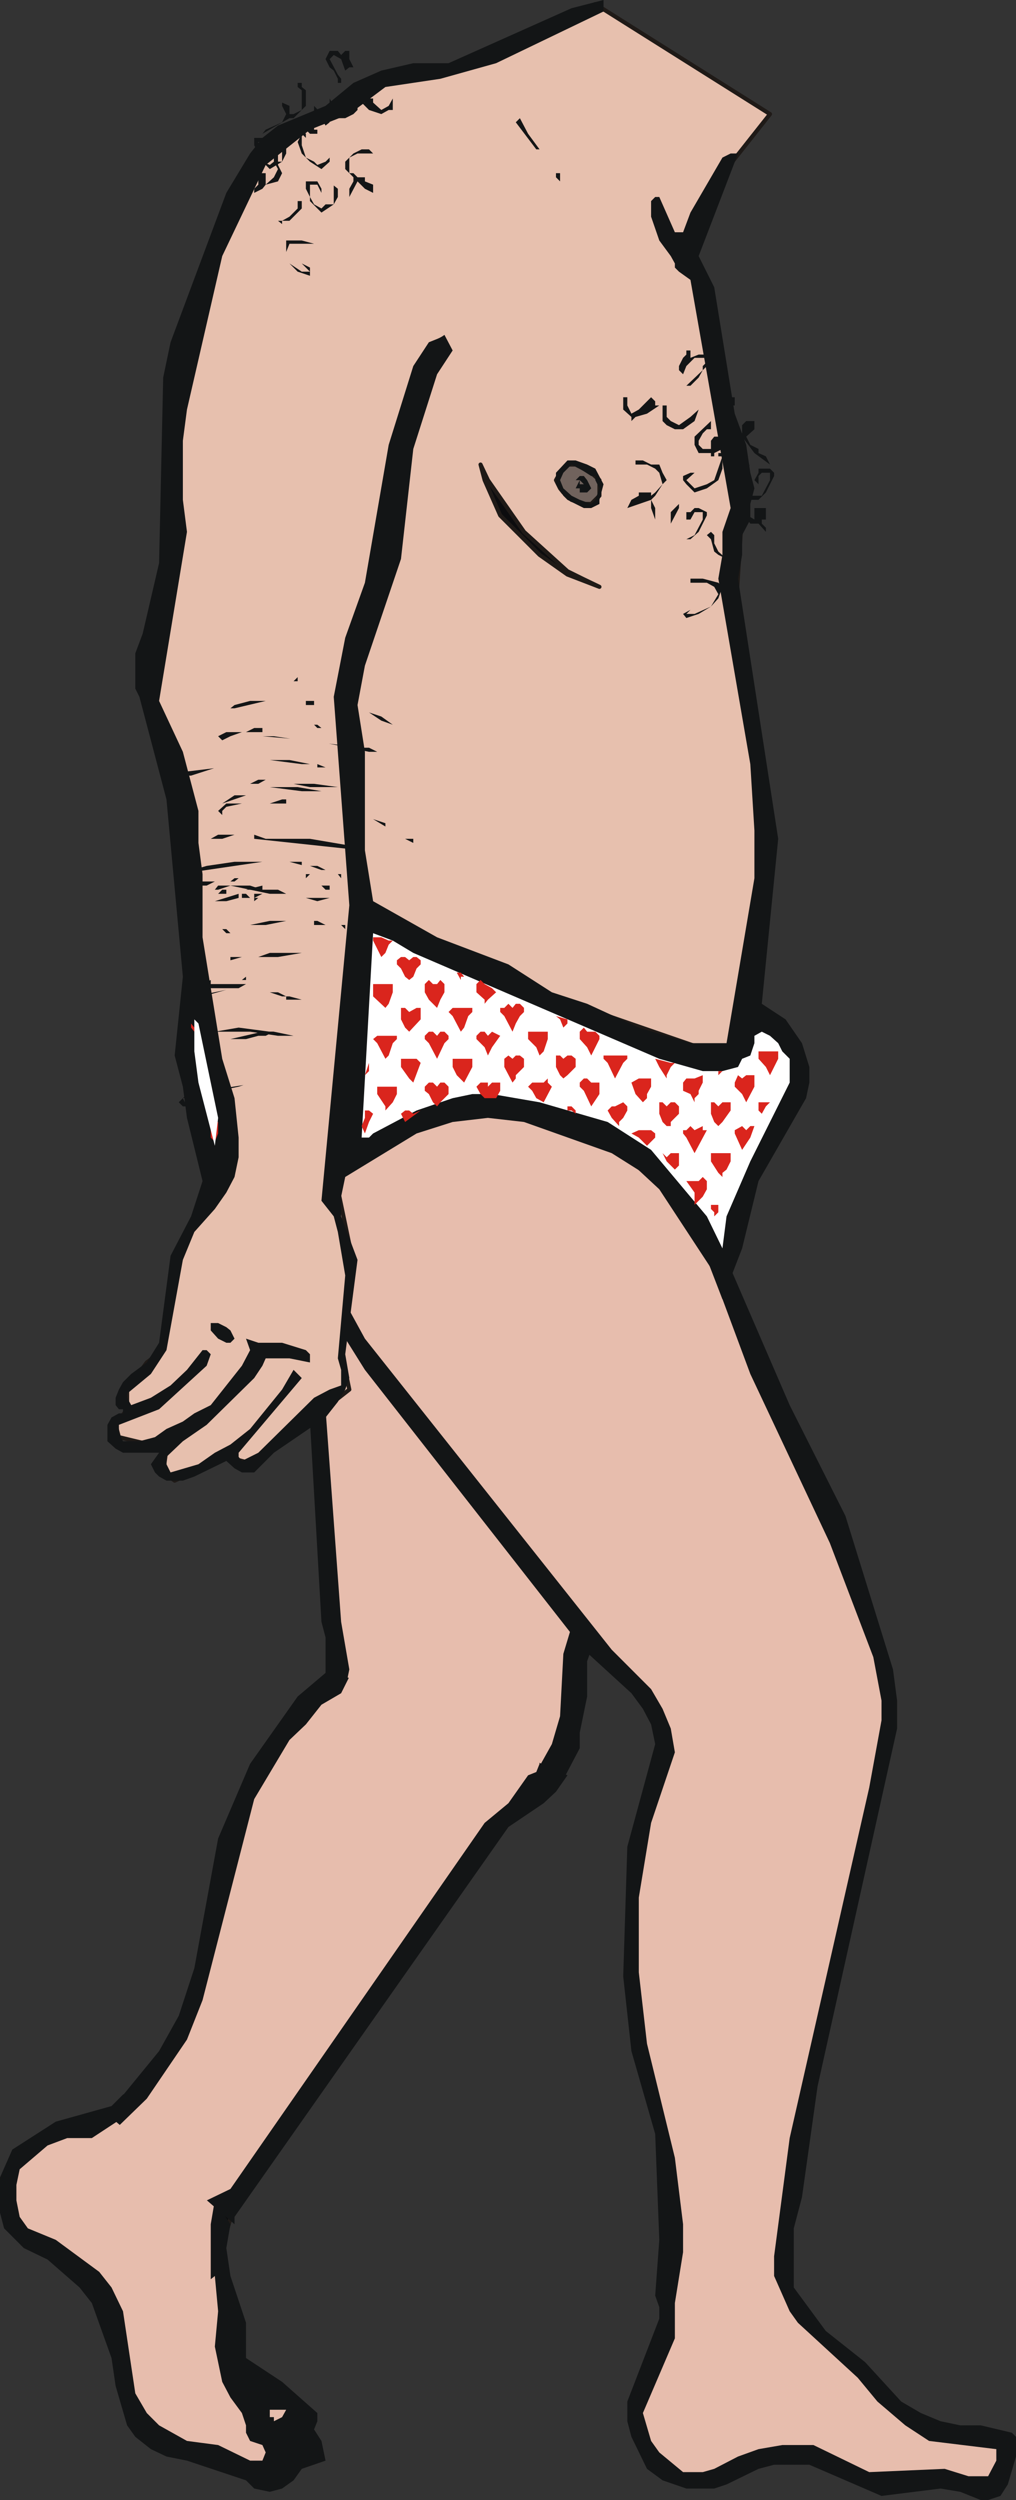 <?xml version="1.0" encoding="UTF-8" standalone="no"?>
<svg xmlns:xlink="http://www.w3.org/1999/xlink" height="152.3px" width="61.95px" xmlns="http://www.w3.org/2000/svg">
  <rect width="100%" height="100%" fill="#333333" stroke="none"/>
  <g transform="matrix(1.0, 0.0, 0.0, 1.0, 30.95, 76.2)">
    <path d="M-19.1 51.15 L-18.35 51.65 -17.85 52.35 -17.15 53.05 -16.9 54.05 -16.65 55.95 -16.65 58.1 -17.15 59.8 -17.65 60.25 -18.35 60.75 -19.8 60.75 -21.75 60.25 -22.7 59.8 -24.15 58.35 -24.4 57.65 -24.9 56.65 -24.9 54.5 -24.65 53.55 -23.7 51.85 -22.95 51.15 -22.45 50.9 -21.75 50.65 -20.8 50.65 -19.1 51.15" fill="#0c0c0e" fill-rule="evenodd" stroke="none"/>
    <path d="M-19.1 51.15 L-18.35 51.65 -17.85 52.35 -17.15 53.05 -16.9 54.05 -16.65 55.95 -16.65 58.1 -17.15 59.8 -17.65 60.25 -18.35 60.75 -19.8 60.75 -21.75 60.25 -22.7 59.8 -24.15 58.35 -24.4 57.65 -24.9 56.65 -24.9 54.5 -24.65 53.55 -23.7 51.85 -22.95 51.15 -22.45 50.9 -21.75 50.65 -20.8 50.65 -19.1 51.15 Z" fill="none" stroke="#1f1a17" stroke-linecap="round" stroke-linejoin="round" stroke-width="0.25"/>
    <path d="M-23.45 51.4 L-22.45 50.9 -16.9 59.3 -17.15 60.75 -16.9 62.45 -15.95 65.3 -15.95 67.45 -13.75 68.9 -11.6 70.8 -11.6 71.3 -11.8 71.8 -11.35 72.5 -11.1 73.7 -12.55 74.2 -13.05 74.9 -13.75 75.4 -14.5 75.6 -15.45 75.4 -15.95 74.9 -19.55 73.7 -20.8 73.45 -21.75 73.0 -22.7 72.25 -23.2 71.55 -23.9 69.15 -24.15 67.45 -25.35 64.1 -26.1 63.15 -28.05 61.45 -29.5 60.75 -30.7 59.55 -30.95 58.6 -30.95 56.45 -30.2 54.75 -27.55 53.05 -24.15 52.1 -23.45 51.4" fill="#131516" fill-rule="evenodd" stroke="none"/>
    <path d="M-18.6 53.05 L-18.1 53.8 -17.65 54.75 -17.65 56.65 -18.1 59.3 -18.1 62.65 -17.85 62.45 -17.65 64.6 -17.85 66.75 -17.4 68.9 -16.9 69.85 -16.2 70.8 -15.95 71.55 -15.95 72.0 -15.7 72.5 -14.95 72.75 -14.75 73.2 -14.95 73.7 -15.7 73.7 -17.65 72.75 -19.55 72.5 -21.25 71.55 -22.0 70.8 -22.7 69.6 -23.45 64.6 -24.15 63.15 -24.9 62.2 -27.55 60.25 -29.25 59.55 -29.75 58.85 -29.95 57.85 -29.95 56.9 -29.75 55.95 -28.05 54.5 -26.85 54.05 -25.35 54.05 -22.0 51.85 -20.55 52.1 -18.6 53.05" fill="#e7bdad" fill-rule="evenodd" stroke="none"/>
    <path d="M-14.5 70.6 L-13.5 70.6 -13.75 71.05 -14.25 71.3 -14.25 71.05 -14.5 71.05 -14.5 70.6" fill="#e7bdad" fill-rule="evenodd" stroke="none"/>
    <path d="M-2.85 -8.55 L-0.95 -8.8 1.0 -8.8 4.85 -8.35 8.25 -6.9 9.45 -5.95 10.45 -4.75 11.15 -3.55 11.65 -1.85 9.95 7.75 5.1 23.55 5.1 24.3 4.85 25.0 4.85 27.15 4.4 29.35 4.4 30.3 3.4 32.2 1.95 33.65 0.05 34.6 -2.15 35.1 -5.55 34.6 -7.25 33.65 -8.45 32.7 -9.65 31.25 -10.35 29.8 -10.85 28.15 -11.1 26.45 -11.1 23.55 -11.35 22.6 -12.3 6.05 -11.8 -0.65 -11.1 -3.55 -9.4 -5.95 -7.95 -6.9 -6.5 -7.6 -2.85 -8.55" fill="#131516" fill-rule="evenodd" stroke="none"/>
    <path d="M-3.35 -7.15 L0.05 -7.6 1.75 -7.6 5.1 -6.9 8.0 -5.7 9.45 -4.75 10.45 -3.75 10.2 -0.4 8.75 6.8 3.4 24.55 3.2 28.35 2.7 30.05 1.75 31.75 1.25 32.2 0.5 32.7 -0.45 33.15 -1.2 33.4 -4.1 33.4 -5.75 32.7 -6.5 32.2 -7.45 31.75 -8.2 31.0 -9.65 27.9 -9.9 26.7 -9.65 25.5 -10.15 22.6 -11.1 9.65 -10.35 -1.6 -10.15 -2.8 -8.7 -4.75 -6.25 -6.15 -3.35 -7.15" fill="#e7bdad" fill-rule="evenodd" stroke="none"/>
    <path d="M0.05 35.1 L-16.65 58.85 -16.65 59.3 -24.4 52.6 -21.25 48.75 -20.05 46.6 -19.1 43.7 -17.65 35.8 -15.7 31.25 -12.8 27.15 -10.85 25.5 3.65 31.95 2.95 32.95 2.2 33.65 0.05 35.1" fill="#131516" fill-rule="evenodd" stroke="none"/>
    <path d="M0.05 33.65 L-1.4 34.85 -16.9 57.15 -18.35 57.85 -19.3 57.85 -20.3 57.65 -21.0 57.15 -21.75 56.45 -22.45 55.95 -23.45 54.25 -23.7 53.3 -22.0 51.65 -19.55 48.05 -18.6 45.65 -15.45 33.4 -13.3 29.8 -12.3 28.85 -11.35 27.65 -10.15 26.95 -9.65 25.95 -7.45 25.25 -5.55 25.0 -3.85 25.25 -2.15 25.75 -0.7 26.45 0.5 27.65 1.5 29.35 1.95 31.25 1.75 31.75 1.25 31.95 0.05 33.65" fill="#e7bdad" fill-rule="evenodd" stroke="none"/>
    <path d="M12.4 66.25 L12.4 65.8 12.85 65.55 13.6 65.55 13.85 66.0 15.05 67.2 15.75 67.7 15.75 67.95 15.5 68.4 15.3 68.4 15.05 68.65 13.6 67.95 12.6 66.75 12.4 66.25" fill="#131516" fill-rule="evenodd" stroke="none"/>
    <path d="M-3.6 -13.35 L1.0 -11.7 5.35 -8.8 9.45 -4.95 12.85 -0.65 17.2 9.4 20.6 16.15 23.5 25.5 23.75 27.4 23.75 29.1 18.9 50.9 17.95 57.65 17.45 59.55 17.45 63.15 19.4 65.8 21.8 67.7 24.0 70.1 25.2 70.8 26.4 71.3 27.6 71.55 28.85 71.55 30.75 72.0 31.0 72.25 31.0 73.45 30.5 75.15 30.05 75.85 29.3 76.1 28.85 76.1 27.6 75.6 26.4 75.4 22.8 75.85 18.4 73.95 16.25 73.95 15.3 74.2 13.35 75.15 12.6 75.4 10.9 75.4 9.45 74.9 8.5 74.2 7.55 72.25 7.3 71.3 7.3 70.1 9.25 65.05 9.25 64.35 9.0 63.65 9.25 60.25 9.0 53.8 7.55 48.75 7.05 44.2 7.3 36.3 9.0 30.05 8.75 28.85 8.25 27.9 7.55 26.95 4.65 24.3 -8.7 7.25 -13.05 0.3 -14.75 -3.75 -15.2 -5.45 -15.2 -7.15 -14.95 -8.35 -14.25 -9.55 -12.8 -11.45 -11.8 -11.9 -11.1 -12.65 -10.15 -13.1 -8.2 -13.6 -3.6 -13.35" fill="#131516" fill-rule="evenodd" stroke="none"/>
    <path d="M-3.35 -11.7 L-1.2 -11.2 1.0 -10.25 5.1 -7.6 9.25 -3.75 12.4 1.05 14.8 7.5 19.65 17.8 22.3 24.75 22.8 27.4 22.8 28.6 22.05 32.7 17.2 54.05 16.25 61.25 16.25 62.45 17.2 64.6 17.7 65.3 21.35 68.65 22.55 70.1 24.25 71.55 25.7 72.5 29.8 73.0 29.8 73.7 29.3 74.65 28.1 74.65 26.65 74.2 22.05 74.4 18.65 72.75 16.75 72.75 15.3 73.0 14.05 73.45 12.6 74.2 11.9 74.4 10.7 74.4 9.25 73.2 8.75 72.5 8.25 70.8 10.2 66.25 10.2 64.1 10.7 61.0 10.7 59.3 10.2 55.25 8.5 48.3 8.0 43.95 8.0 39.4 8.75 34.85 10.2 30.55 9.95 29.1 9.45 27.9 8.75 26.7 6.35 24.3 -8.7 5.35 -11.6 0.05 -12.05 -2.1 -12.3 -4.95 -11.6 -8.1 -11.1 -9.05 -10.6 -9.75 -10.15 -10.25 -8.7 -11.2 -7.25 -11.9 -3.35 -11.7" fill="#e7bdad" fill-rule="evenodd" stroke="none"/>
    <path d="M16.0 -69.25 L13.35 -65.9 10.45 -60.85 12.4 -58.7 13.1 -51.5 14.3 -45.0 13.85 -38.05 15.05 -32.05 15.75 -22.95 14.55 -13.1 13.1 -11.9 0.5 -16.25 -8.9 -21.05 -9.4 -10.5 -10.35 -3.75 -9.4 0.8 -10.15 6.05 -9.65 8.45 -15.45 13.0 -17.15 12.55 -20.3 14.0 -21.0 13.5 -20.8 12.05 -23.7 11.35 -23.9 10.6 -23.2 9.65 -23.2 8.45 -22.0 6.8 -21.0 6.05 -20.05 -0.15 -17.4 -4.95 -16.9 -8.1 -19.3 -19.6 -20.05 -28.0 -21.75 -34.0 -21.5 -36.65 -20.3 -42.85 -20.55 -52.2 -17.15 -62.55 -14.25 -68.05 -9.65 -70.2 -7.25 -71.65 -3.85 -71.9 -0.2 -73.1 5.35 -75.95 16.0 -69.25" fill="#e7c0ae" fill-rule="evenodd" stroke="none"/>
    <path d="M16.0 -69.25 L5.35 -75.95 -0.2 -73.1 -3.85 -71.9 -7.25 -71.65 -9.65 -70.2 -14.25 -68.05 -17.15 -62.55 -20.55 -52.2 -20.3 -42.85 -21.5 -36.65 -21.75 -34.0 -20.05 -28.0 -19.3 -19.6 -16.9 -8.1 -17.4 -4.95 -20.05 -0.15 -21.0 6.05 -22.0 6.8 -23.2 8.45 -23.2 9.65 -23.9 10.6 -23.7 11.35 -20.8 12.05 -21.0 13.5 -20.3 14.0 -17.15 12.55 -15.45 13.0 -9.65 8.45 -10.15 6.05 -9.4 0.8 -10.35 -3.75 -9.4 -10.5 -8.9 -21.05 0.5 -16.25 13.1 -11.9 14.55 -13.1 15.75 -22.95 15.05 -32.05 13.85 -38.05 14.3 -45.0 13.1 -51.5 12.4 -58.7 10.45 -60.85 13.35 -65.9 16.0 -69.25 Z" fill="none" stroke="#1f1a17" stroke-linecap="round" stroke-linejoin="round" stroke-width="0.25"/>
    <path d="M14.05 -66.85 L11.65 -60.6 12.6 -58.7 13.85 -51.0 14.55 -49.1 14.8 -47.4 15.05 -46.45 14.8 -45.5 14.8 -44.55 14.3 -43.6 14.3 -42.4 14.05 -40.95 16.5 -25.1 15.5 -15.05 16.95 -14.1 17.95 -12.65 18.4 -11.2 18.4 -10.25 18.2 -9.3 15.3 -4.25 14.3 -0.15 13.1 2.95 11.15 -2.1 9.45 -4.0 6.35 -5.95 1.0 -7.85 -1.2 -8.1 -3.35 -7.85 -5.55 -7.15 -9.9 -4.5 -10.15 -3.3 -10.15 -2.1 -9.15 0.55 -9.9 6.3 -9.65 7.75 -9.9 8.45 -10.35 9.2 -11.1 10.15 -14.25 12.3 -15.45 13.5 -16.2 13.5 -16.65 13.25 -17.15 12.8 -19.1 13.75 -19.8 14.0 -20.8 14.0 -21.25 13.75 -21.5 13.5 -21.75 13.0 -21.25 12.3 -23.45 12.3 -23.9 12.05 -24.4 11.6 -24.4 10.6 -24.15 10.15 -23.7 9.9 -23.45 9.9 -23.45 9.65 -23.7 9.65 -23.9 9.4 -23.9 8.95 -23.7 8.45 -23.45 8.0 -22.95 7.5 -22.0 6.8 -21.25 5.6 -20.55 0.3 -19.3 -2.1 -18.6 -4.25 -19.55 -8.1 -19.8 -10.0 -20.3 -11.9 -19.8 -16.7 -20.8 -27.5 -22.45 -33.75 -22.7 -34.25 -22.7 -36.4 -22.25 -37.6 -21.25 -41.9 -21.0 -53.2 -20.55 -55.35 -17.15 -64.45 -15.7 -66.85 -14.95 -67.8 -14.0 -68.55 -11.1 -69.75 -9.4 -71.15 -7.7 -71.9 -5.75 -72.35 -3.6 -72.35 3.9 -75.7 5.85 -76.2 5.85 -75.5 -0.7 -72.35 -4.1 -71.4 -7.45 -70.9 -9.65 -69.25 -12.05 -68.3 -14.75 -66.15 -17.4 -60.6 -19.55 -51.25 -19.8 -49.35 -19.8 -45.75 -19.55 -43.8 -21.25 -33.5 -19.8 -30.4 -18.85 -26.8 -18.85 -24.85 -18.6 -22.95 -18.6 -19.1 -17.4 -11.7 -16.65 -9.3 -16.4 -6.9 -16.4 -5.7 -16.65 -4.5 -17.15 -3.55 -17.85 -2.55 -19.1 -1.15 -19.8 0.55 -20.8 6.05 -21.75 7.5 -23.2 8.7 -23.2 8.95 -22.95 9.4 -21.75 8.95 -20.55 8.2 -19.55 7.25 -18.6 6.05 -18.35 6.05 -18.1 6.3 -18.35 7.0 -21.25 9.65 -23.7 10.6 -23.7 11.1 -23.45 11.6 -22.45 11.6 -21.5 11.35 -20.8 10.85 -19.8 10.4 -19.1 9.9 -18.1 9.4 -16.2 7.0 -15.7 6.05 -15.95 5.35 -15.2 5.6 -13.75 5.6 -12.3 6.05 -12.05 6.3 -12.05 6.8 -13.3 6.55 -14.75 6.55 -14.95 7.0 -15.45 7.75 -18.35 10.6 -19.8 11.6 -20.8 12.55 -20.8 13.0 -20.55 13.5 -18.85 13.0 -17.85 12.3 -16.9 11.8 -15.7 10.85 -13.75 8.45 -13.05 7.25 -12.55 7.75 -16.4 12.3 -16.4 12.55 -16.2 12.8 -15.2 12.3 -11.8 8.95 -10.85 8.45 -10.15 8.2 -10.15 7.25 -10.35 6.55 -9.9 1.5 -10.35 -1.15 -10.6 -2.1 -11.35 -3.05 -9.65 -21.05 -10.6 -33.75 -9.9 -37.35 -8.7 -40.7 -7.25 -49.1 -5.75 -53.9 -4.8 -55.35 -4.3 -55.55 Q-4.05 -55.65 -3.85 -55.8 L-3.35 -54.85 -4.3 -53.4 -5.75 -48.85 -6.5 -42.15 -8.7 -35.65 -9.15 -33.25 -8.7 -30.4 -8.7 -24.4 -8.2 -21.3 -4.3 -19.1 0.05 -17.45 2.7 -15.75 4.85 -15.05 8.0 -13.6 11.15 -12.65 13.35 -12.65 15.05 -22.7 15.05 -25.6 14.8 -29.65 12.85 -40.95 13.1 -42.4 13.1 -43.8 13.6 -45.25 11.15 -59.15 10.45 -59.65 10.2 -59.9 10.2 -60.15 9.95 -60.6 9.25 -61.55 8.75 -63.0 8.75 -63.95 9.0 -64.2 9.25 -64.2 10.2 -62.05 10.7 -62.05 11.15 -63.25 13.1 -66.6 13.6 -66.85 14.05 -66.85" fill="#131516" fill-rule="evenodd" stroke="none"/>
    <path d="M-18.1 4.4 L-17.65 4.4 -17.15 4.65 -16.9 4.85 -16.65 5.35 -16.9 5.6 -17.15 5.6 -17.65 5.35 -18.1 4.85 -18.1 4.4" fill="#131516" fill-rule="evenodd" stroke="none"/>
    <path d="M-5.75 -18.15 L9.25 -11.7 11.9 -10.95 13.1 -10.95 14.05 -11.2 14.3 -11.7 14.8 -11.9 15.05 -12.65 15.05 -13.1 15.5 -13.35 16.0 -13.1 16.5 -12.65 16.75 -12.15 17.2 -11.7 17.2 -10.25 14.8 -5.45 13.35 -2.1 13.1 -0.15 12.15 -2.1 8.75 -6.15 6.1 -7.85 1.95 -9.05 -0.95 -9.55 -2.15 -9.55 -3.35 -9.3 -5.55 -8.55 -8.2 -7.15 -8.45 -6.9 -8.9 -6.9 -8.2 -19.35 -7.0 -18.9 -5.75 -18.15" fill="#ffffff" fill-rule="evenodd" stroke="none"/>
    <path d="M3.2 -65.15 L2.95 -65.4 2.95 -65.65 3.2 -65.65 3.2 -65.15" fill="#131516" fill-rule="evenodd" stroke="none"/>
    <path d="M0.5 -68.75 L0.75 -69.0 1.25 -68.05 1.95 -67.1 1.75 -67.1 0.5 -68.75" fill="#131516" fill-rule="evenodd" stroke="none"/>
    <path d="M11.15 -40.7 L11.15 -40.95 11.9 -40.95 12.85 -40.7 13.1 -40.45 12.85 -39.75 12.4 -39.25 11.65 -38.8 10.9 -38.55 10.7 -38.8 11.15 -39.05 10.9 -38.8 11.4 -38.8 12.4 -39.25 12.85 -40.0 12.6 -40.45 12.15 -40.7 11.15 -40.7" fill="#131516" fill-rule="evenodd" stroke="none"/>
    <path d="M12.6 -43.6 L12.6 -43.1 12.85 -42.6 13.35 -42.15 14.05 -42.15 13.85 -41.9 13.35 -41.9 13.35 -42.15 12.85 -42.4 12.6 -42.6 12.4 -43.35 12.15 -43.6 12.4 -43.8 12.6 -43.6" fill="#131516" fill-rule="evenodd" stroke="none"/>
    <path d="M11.65 -45.25 L12.15 -45.0 12.15 -44.8 11.65 -43.8 11.15 -43.35 10.9 -43.35 11.4 -43.6 11.9 -44.55 11.9 -45.0 11.4 -45.0 11.15 -44.55 10.9 -44.55 10.9 -45.0 11.15 -45.0 11.4 -45.25 11.65 -45.25 M9.95 -44.3 L9.95 -45.0 10.45 -45.5 10.45 -45.25 9.95 -44.3" fill="#131516" fill-rule="evenodd" stroke="none"/>
    <path d="M14.05 -47.4 L14.8 -47.9 14.55 -47.65 14.3 -47.2 14.3 -46.45 14.55 -46.0 15.5 -46.0 16.0 -46.95 16.0 -47.4 15.5 -47.4 15.3 -47.2 15.3 -46.7 15.05 -46.95 15.3 -47.4 15.3 -47.65 16.0 -47.65 16.25 -47.4 16.25 -47.2 15.75 -46.2 15.3 -45.75 14.8 -45.75 14.3 -46.2 14.05 -46.7 14.05 -47.4" fill="#131516" fill-rule="evenodd" stroke="none"/>
    <path d="M14.8 -46.7 L14.55 -46.2 14.3 -45.5 14.3 -46.0 14.55 -46.7 14.8 -46.7 M15.75 -45.25 L15.75 -44.55 15.5 -44.55 15.5 -44.3 15.75 -44.05 15.75 -43.8 15.3 -44.3 14.8 -44.3 14.3 -45.0 15.05 -44.55 15.05 -45.25 15.75 -45.25" fill="#131516" fill-rule="evenodd" stroke="none"/>
    <path d="M9.45 -46.7 L9.0 -46.0 8.75 -45.75 9.0 -45.25 9.0 -44.55 8.75 -45.25 8.75 -45.75 7.3 -45.25 7.55 -45.75 8.0 -46.0 8.0 -46.2 8.75 -46.2 8.75 -46.0 9.0 -46.2 9.45 -46.7 9.25 -47.4 9.0 -47.65 8.5 -47.9 7.8 -47.9 7.8 -48.15 8.25 -48.15 8.75 -47.9 9.25 -47.9 9.45 -47.4 9.7 -46.95 9.45 -46.7" fill="#131516" fill-rule="evenodd" stroke="none"/>
    <path d="M10.7 -47.2 L11.15 -47.4 11.4 -47.4 10.9 -46.95 11.4 -46.45 12.15 -46.7 12.6 -46.95 13.1 -48.4 12.85 -48.4 12.85 -48.6 13.1 -48.6 13.1 -48.4 13.1 -47.65 12.85 -46.95 12.15 -46.45 11.4 -46.2 10.9 -46.7 10.7 -46.95 10.7 -47.2" fill="#131516" fill-rule="evenodd" stroke="none"/>
    <path d="M13.85 -51.5 L13.6 -51.5 13.35 -51.0 13.35 -50.55 14.05 -49.8 14.3 -49.8 14.3 -50.3 14.55 -50.55 15.05 -50.55 15.05 -50.05 14.55 -49.6 14.8 -49.1 15.3 -48.85 15.3 -48.6 15.75 -48.4 16.0 -47.9 15.05 -48.6 14.3 -49.6 13.85 -49.6 13.6 -49.8 13.1 -50.55 13.1 -51.0 13.6 -52.0 13.85 -52.0 13.85 -51.5" fill="#131516" fill-rule="evenodd" stroke="none"/>
    <path d="M8.5 -51.0 L7.8 -50.8 7.55 -50.55 7.55 -50.8 7.05 -51.25 7.05 -52.0 7.3 -52.0 7.3 -51.5 7.55 -51.0 8.0 -51.25 8.75 -52.0 9.0 -51.75 9.0 -51.5 9.25 -51.5 8.5 -51.0" fill="#131516" fill-rule="evenodd" stroke="none"/>
    <path d="M11.4 -50.55 L10.7 -50.05 10.2 -50.05 9.7 -50.3 9.45 -50.55 9.45 -51.5 9.7 -51.5 9.7 -50.8 9.95 -50.55 10.45 -50.3 11.15 -50.8 11.65 -51.25 11.4 -50.55" fill="#131516" fill-rule="evenodd" stroke="none"/>
    <path d="M12.4 -50.55 L12.4 -50.05 12.15 -50.05 11.9 -49.8 11.65 -49.35 11.65 -49.1 11.9 -48.85 12.4 -48.85 12.4 -49.35 12.6 -49.6 12.85 -49.6 13.1 -49.35 13.1 -48.85 12.6 -48.6 12.6 -48.4 12.4 -48.4 12.4 -48.6 11.65 -48.6 11.4 -49.1 11.4 -49.6 12.4 -50.55" fill="#131516" fill-rule="evenodd" stroke="none"/>
    <path d="M10.7 -54.4 L10.9 -54.6 10.9 -54.85 11.15 -54.85 11.15 -54.4 11.65 -54.6 12.15 -54.6 12.4 -54.15 11.9 -53.65 11.65 -53.2 11.15 -52.7 10.9 -52.7 11.9 -53.65 11.9 -53.9 12.15 -54.15 12.15 -54.4 11.4 -54.4 10.9 -53.9 10.7 -53.4 10.45 -53.65 10.45 -53.9 10.7 -54.4" fill="#131516" fill-rule="evenodd" stroke="none"/>
    <path d="M-12.05 -59.65 L-12.55 -60.15 -12.05 -59.9 -12.05 -59.65 -12.05 -59.4 -12.8 -59.65 -13.3 -60.15 -12.55 -59.65 -12.05 -59.65 M-13.5 -60.85 L-13.5 -61.55 -12.55 -61.55 -11.8 -61.35 -13.3 -61.35 -13.5 -60.85" fill="#131516" fill-rule="evenodd" stroke="none"/>
    <path d="M-13.75 -62.55 L-14.0 -62.75 -13.75 -62.75 -13.75 -62.55 M-12.55 -63.95 L-12.55 -63.5 -13.3 -62.75 -13.75 -62.75 -13.3 -63.0 -12.8 -63.5 -12.8 -63.95 -12.55 -63.95" fill="#131516" fill-rule="evenodd" stroke="none"/>
    <path d="M-11.8 -63.75 L-11.35 -63.5 -11.1 -63.75 -10.6 -63.75 -11.35 -63.25 -12.05 -63.95 -12.05 -64.2 -11.8 -63.75 M-11.35 -64.7 L-11.35 -64.45 -11.6 -64.95 -12.05 -64.95 -12.05 -64.2 -12.3 -64.7 -12.3 -65.15 -11.6 -65.15 -11.35 -64.7 M-10.35 -64.7 L-10.35 -64.2 -10.6 -63.75 -10.6 -64.9 -10.35 -64.7" fill="#131516" fill-rule="evenodd" stroke="none"/>
    <path d="M-13.75 -66.35 L-13.75 -67.55 -14.0 -67.8 -13.5 -67.35 -13.5 -66.85 -13.75 -66.35 -14.5 -65.9 -14.95 -66.35 -14.5 -66.15 -14.25 -66.35 -13.75 -66.35 M-14.5 -67.1 L-14.75 -67.55 -15.2 -67.55 -15.2 -66.85 -15.45 -67.35 -15.45 -67.8 -14.75 -67.8 -14.5 -67.35 -14.5 -67.1" fill="#131516" fill-rule="evenodd" stroke="none"/>
    <path d="M-14.25 -65.4 L-14.0 -65.9 -14.25 -66.35 -14.25 -66.85 -14.0 -66.85 -14.0 -66.15 -13.75 -65.65 -14.0 -65.15 -14.75 -64.95 -14.25 -65.4 M-15.2 -65.65 L-14.75 -65.65 -14.75 -64.95 -14.95 -64.7 -15.45 -64.45 -15.45 -64.7 -15.2 -64.95 -15.2 -65.65" fill="#131516" fill-rule="evenodd" stroke="none"/>
    <path d="M-9.65 -66.6 L-9.4 -66.85 -8.9 -67.1 -8.45 -67.1 -8.2 -66.85 -9.15 -66.85 -9.65 -66.6 -9.65 -65.65 -9.4 -65.65 -9.15 -65.4 -8.7 -65.4 -8.7 -65.15 -8.2 -64.95 -8.2 -64.45 -8.7 -64.7 -9.15 -65.15 -9.65 -64.2 -9.65 -64.7 -9.4 -65.15 -9.4 -65.4 -9.65 -65.65 -9.9 -65.9 -9.9 -66.35 -9.65 -66.6" fill="#131516" fill-rule="evenodd" stroke="none"/>
    <path d="M-12.3 -68.05 L-12.3 -67.8 -12.55 -68.05 -12.55 -68.3 -12.3 -68.05 M-12.55 -66.85 L-12.8 -67.55 -12.55 -68.05 -12.55 -67.35 -12.3 -66.6 -12.55 -66.85 M-10.85 -66.6 L-10.85 -66.35 -11.35 -65.9 -12.05 -66.35 -12.3 -66.6 -11.8 -66.35 -11.6 -66.15 -11.1 -66.35 -10.85 -66.6" fill="#131516" fill-rule="evenodd" stroke="none"/>
    <path d="M-13.75 -69.75 L-13.75 -69.95 -13.3 -69.75 -13.3 -69.25 -13.05 -69.25 -12.55 -69.5 -13.05 -69.0 -13.3 -69.0 -14.95 -68.05 -14.75 -68.3 -13.75 -68.75 -13.5 -69.25 -13.75 -69.75 M-12.8 -71.15 L-12.55 -71.15 -12.55 -70.9 -12.3 -70.7 -12.3 -69.75 -12.55 -69.5 -12.55 -70.7 -12.8 -70.9 -12.8 -71.15" fill="#131516" fill-rule="evenodd" stroke="none"/>
    <path d="M-7.25 -69.75 L-7.0 -70.2 -7.0 -69.5 -7.25 -69.5 -7.7 -69.25 -8.45 -69.5 -8.9 -69.95 -8.7 -69.95 -8.7 -70.2 -8.2 -70.2 -8.2 -69.95 -7.7 -69.5 -7.25 -69.75" fill="#131516" fill-rule="evenodd" stroke="none"/>
    <path d="M-9.15 -70.2 L-9.15 -69.5 -9.4 -69.25 -9.9 -69.0 -10.35 -69.0 -10.85 -69.75 -10.85 -70.2 -10.6 -69.75 -10.15 -69.25 -9.65 -69.25 -9.4 -69.5 -9.4 -69.75 -9.15 -70.2" fill="#131516" fill-rule="evenodd" stroke="none"/>
    <path d="M-11.8 -68.75 L-11.8 -68.3 -11.6 -68.3 -11.6 -68.05 -12.05 -68.05 -12.55 -68.55 -12.55 -68.75 -12.05 -69.0 -11.8 -68.75 M-10.85 -68.75 L-11.1 -68.55 -11.35 -69.0 -11.6 -69.25 -11.8 -69.25 -11.8 -69.75 -10.85 -68.75" fill="#131516" fill-rule="evenodd" stroke="none"/>
    <path d="M-10.35 -73.1 L-10.15 -72.85 -9.9 -73.1 -9.65 -73.1 -9.65 -72.6 -9.4 -72.1 -9.65 -72.1 -9.9 -71.9 -10.15 -72.6 -10.6 -72.85 -10.85 -72.6 -10.35 -71.65 -10.15 -71.4 -10.15 -71.15 -10.35 -71.15 -10.35 -71.4 -10.6 -71.9 -10.85 -72.1 -11.1 -72.6 -10.85 -73.1 -10.35 -73.1" fill="#131516" fill-rule="evenodd" stroke="none"/>
    <path d="M12.6 -2.1 L12.6 -2.35 12.4 -2.55 12.4 -2.8 12.85 -2.8 12.85 -2.35 12.6 -2.1" fill="#da251d" fill-rule="evenodd" stroke="none"/>
    <path d="M11.65 -4.25 L11.9 -4.5 12.15 -4.25 12.15 -3.75 11.9 -3.3 11.4 -2.8 11.4 -3.55 10.9 -4.25 11.65 -4.25" fill="#da251d" fill-rule="evenodd" stroke="none"/>
    <path d="M12.4 -5.95 L13.6 -5.95 13.6 -5.45 13.35 -4.95 13.1 -4.75 13.1 -4.5 12.85 -4.75 12.4 -5.45 12.4 -5.95" fill="#da251d" fill-rule="evenodd" stroke="none"/>
    <path d="M10.45 -5.2 L10.2 -4.95 9.7 -5.45 9.45 -5.95 9.7 -5.7 9.95 -5.95 10.45 -5.95 10.45 -5.2" fill="#da251d" fill-rule="evenodd" stroke="none"/>
    <path d="M12.15 -7.35 L11.4 -5.95 10.9 -6.9 10.7 -7.15 10.7 -7.35 10.9 -7.35 11.15 -7.6 11.4 -7.35 11.9 -7.6 11.9 -7.35 12.15 -7.35" fill="#da251d" fill-rule="evenodd" stroke="none"/>
    <path d="M14.8 -6.9 L14.3 -6.15 13.85 -7.15 13.85 -7.35 14.3 -7.6 14.55 -7.35 14.8 -7.6 15.05 -7.6 14.8 -6.9" fill="#da251d" fill-rule="evenodd" stroke="none"/>
    <path d="M8.0 -7.35 L8.75 -7.35 9.0 -7.15 9.0 -6.9 8.5 -6.4 8.0 -6.9 7.55 -7.15 8.0 -7.35" fill="#da251d" fill-rule="evenodd" stroke="none"/>
    <path d="M9.95 -7.85 L9.95 -7.6 9.7 -7.6 9.45 -7.85 9.25 -8.35 9.25 -9.05 9.45 -9.05 9.7 -8.8 9.95 -9.05 10.2 -9.05 10.45 -8.8 10.45 -8.35 9.95 -7.85" fill="#da251d" fill-rule="evenodd" stroke="none"/>
    <path d="M12.4 -9.05 L12.6 -9.05 12.85 -8.8 13.1 -9.05 13.6 -9.05 13.6 -8.55 13.1 -7.85 12.85 -7.6 12.6 -7.85 12.4 -8.35 12.4 -9.05" fill="#da251d" fill-rule="evenodd" stroke="none"/>
    <path d="M7.3 -8.55 L7.05 -8.1 6.8 -7.85 6.8 -7.6 6.35 -8.1 6.1 -8.55 6.35 -8.8 6.55 -8.8 7.05 -9.05 7.3 -8.8 7.3 -8.55" fill="#da251d" fill-rule="evenodd" stroke="none"/>
    <path d="M-8.7 -8.55 L-8.45 -8.55 -8.2 -8.35 -8.45 -7.85 -8.7 -7.15 -8.9 -7.6 -8.7 -8.1 -8.7 -8.55" fill="#da251d" fill-rule="evenodd" stroke="none"/>
    <path d="M16.0 -9.05 L15.75 -8.8 15.5 -8.35 15.3 -8.55 15.3 -9.05 16.0 -9.05" fill="#da251d" fill-rule="evenodd" stroke="none"/>
    <path d="M-6.25 -7.85 L-6.5 -8.35 -6.25 -8.55 -6.0 -8.55 -5.75 -8.35 -5.3 -8.55 -6.25 -7.85" fill="#da251d" fill-rule="evenodd" stroke="none"/>
    <path d="M4.15 -8.35 L3.9 -8.55 3.65 -8.55 3.65 -8.8 3.9 -8.8 4.15 -8.55 4.15 -8.35" fill="#da251d" fill-rule="evenodd" stroke="none"/>
    <path d="M-6.75 -9.55 L-7.0 -9.05 -7.45 -8.55 -7.45 -8.8 -7.95 -9.55 -7.95 -10.0 -6.75 -10.0 -6.75 -9.55" fill="#da251d" fill-rule="evenodd" stroke="none"/>
    <path d="M5.6 -9.55 L5.1 -8.8 4.65 -9.75 4.4 -10.0 4.4 -10.25 4.65 -10.5 4.85 -10.5 5.1 -10.25 5.6 -10.25 5.6 -9.55" fill="#da251d" fill-rule="evenodd" stroke="none"/>
    <path d="M8.0 -10.5 L8.75 -10.5 8.75 -10.0 8.5 -9.55 8.5 -9.3 8.25 -9.05 7.8 -9.55 7.55 -10.25 8.0 -10.5" fill="#da251d" fill-rule="evenodd" stroke="none"/>
    <path d="M10.7 -10.25 L10.9 -10.5 11.4 -10.5 11.9 -10.7 11.9 -10.25 11.65 -9.75 11.65 -9.55 11.4 -9.3 11.4 -9.05 11.15 -9.55 10.7 -9.75 10.7 -10.25" fill="#da251d" fill-rule="evenodd" stroke="none"/>
    <path d="M15.05 -10.0 L14.55 -9.05 14.3 -9.55 13.85 -10.0 13.85 -10.25 14.05 -10.7 14.3 -10.5 14.55 -10.7 15.05 -10.7 15.05 -10.0" fill="#da251d" fill-rule="evenodd" stroke="none"/>
    <path d="M-4.55 -10.25 L-4.3 -10.0 -4.1 -10.25 -3.85 -10.25 -3.6 -10.0 -3.6 -9.55 -4.1 -9.05 -4.3 -8.8 -4.55 -9.05 -4.8 -9.55 -5.05 -9.75 -5.05 -10.0 -4.8 -10.25 -4.55 -10.25" fill="#da251d" fill-rule="evenodd" stroke="none"/>
    <path d="M2.2 -10.25 L2.45 -10.5 2.45 -10.25 2.7 -10.0 2.2 -9.05 1.75 -9.3 1.5 -9.75 1.25 -10.0 1.5 -10.25 2.2 -10.25" fill="#da251d" fill-rule="evenodd" stroke="none"/>
    <path d="M-1.2 -10.25 L-1.2 -10.0 -0.95 -10.25 -0.45 -10.25 -0.45 -9.75 -0.7 -9.3 -1.4 -9.3 -1.65 -9.55 -1.9 -10.0 -1.65 -10.25 -1.2 -10.25" fill="#da251d" fill-rule="evenodd" stroke="none"/>
    <path d="M-5.3 -11.45 L-5.75 -10.25 -6.0 -10.5 -6.5 -11.2 -6.5 -11.7 -5.55 -11.7 -5.3 -11.45" fill="#da251d" fill-rule="evenodd" stroke="none"/>
    <path d="M-2.15 -11.2 L-2.65 -10.25 -3.1 -10.7 -3.35 -11.2 -3.35 -11.7 -2.15 -11.7 -2.15 -11.2" fill="#da251d" fill-rule="evenodd" stroke="none"/>
    <path d="M-0.2 -11.7 L0.05 -11.9 0.3 -11.7 0.5 -11.9 0.75 -11.9 1.0 -11.7 1.0 -11.2 0.5 -10.7 0.5 -10.5 0.3 -10.25 -0.2 -11.2 -0.2 -11.7" fill="#da251d" fill-rule="evenodd" stroke="none"/>
    <path d="M3.4 -10.5 L3.2 -10.7 2.95 -11.2 2.95 -11.9 3.2 -11.9 3.4 -11.7 3.65 -11.9 3.9 -11.9 4.15 -11.7 4.15 -11.2 3.65 -10.7 3.4 -10.5" fill="#da251d" fill-rule="evenodd" stroke="none"/>
    <path d="M7.3 -11.7 L7.05 -11.45 6.55 -10.5 6.1 -11.45 5.85 -11.7 5.85 -11.9 7.3 -11.9 7.3 -11.7" fill="#da251d" fill-rule="evenodd" stroke="none"/>
    <path d="M9.7 -10.5 L9.25 -11.2 9.0 -11.7 9.95 -11.45 10.2 -11.45 9.95 -11.2 9.7 -10.7 9.7 -10.5" fill="#da251d" fill-rule="evenodd" stroke="none"/>
    <path d="M12.85 -10.7 L12.85 -10.95 13.1 -10.95 12.85 -10.7" fill="#da251d" fill-rule="evenodd" stroke="none"/>
    <path d="M15.3 -12.15 L16.5 -12.15 16.5 -11.7 16.0 -10.7 15.75 -11.2 15.3 -11.7 15.3 -12.15" fill="#da251d" fill-rule="evenodd" stroke="none"/>
    <path d="M-8.7 -10.7 L-8.45 -11.45 -8.45 -10.95 -8.7 -10.7" fill="#da251d" fill-rule="evenodd" stroke="none"/>
    <path d="M-1.9 -13.1 L-1.65 -13.35 -1.4 -13.35 -1.2 -13.1 -0.95 -13.35 -0.45 -13.1 -0.95 -12.4 -1.2 -11.9 -1.4 -12.4 -1.9 -12.9 -1.9 -13.1" fill="#da251d" fill-rule="evenodd" stroke="none"/>
    <path d="M-6.75 -12.9 L-7.0 -12.65 -7.25 -11.9 -7.45 -11.7 -7.95 -12.65 -8.2 -12.9 -7.95 -13.1 -6.75 -13.1 -6.75 -12.9" fill="#da251d" fill-rule="evenodd" stroke="none"/>
    <path d="M-3.85 -12.65 L-4.3 -11.7 -4.8 -12.65 -5.05 -12.9 -5.05 -13.1 -4.8 -13.35 -4.55 -13.35 -4.3 -13.1 -4.1 -13.35 -3.85 -13.35 -3.6 -13.1 -3.6 -12.9 -3.85 -12.65" fill="#da251d" fill-rule="evenodd" stroke="none"/>
    <path d="M2.45 -12.9 L2.2 -12.15 1.95 -11.9 1.75 -12.4 1.25 -12.9 1.25 -13.35 2.45 -13.35 2.45 -12.9" fill="#da251d" fill-rule="evenodd" stroke="none"/>
    <path d="M5.35 -13.35 L5.6 -13.1 5.6 -12.9 5.1 -11.9 4.85 -12.4 4.4 -12.9 4.4 -13.35 4.65 -13.6 4.85 -13.35 5.35 -13.35" fill="#da251d" fill-rule="evenodd" stroke="none"/>
    <path d="M-5.3 -14.1 L-6.0 -13.35 -6.25 -13.6 -6.5 -14.1 -6.5 -14.8 -6.25 -14.8 -6.0 -14.55 -5.55 -14.8 -5.3 -14.8 -5.3 -14.1" fill="#da251d" fill-rule="evenodd" stroke="none"/>
    <path d="M-2.4 -14.3 L-2.65 -13.6 -2.85 -13.35 -3.35 -14.3 -3.6 -14.55 -3.35 -14.8 -2.15 -14.8 -2.15 -14.55 -2.4 -14.3" fill="#da251d" fill-rule="evenodd" stroke="none"/>
    <path d="M1.0 -14.55 L0.75 -14.3 0.5 -13.85 0.3 -13.35 -0.2 -14.3 -0.45 -14.55 -0.45 -14.8 -0.2 -14.8 0.05 -15.05 0.3 -14.8 0.5 -15.05 0.75 -15.05 1.0 -14.8 1.0 -14.55" fill="#da251d" fill-rule="evenodd" stroke="none"/>
    <path d="M3.4 -13.6 L3.2 -14.1 2.95 -14.3 3.65 -14.1 3.65 -13.85 3.4 -13.6" fill="#da251d" fill-rule="evenodd" stroke="none"/>
    <path d="M-18.1 -7.85 L-17.65 -7.85 -17.65 -7.15 -17.85 -6.65 -18.1 -6.9 -18.1 -7.85" fill="#da251d" fill-rule="evenodd" stroke="none"/>
    <path d="M-18.6 -10.95 L-18.35 -10.7 -18.35 -10.25 -18.6 -10.25 -18.6 -10.95" fill="#da251d" fill-rule="evenodd" stroke="none"/>
    <path d="M-19.1 -13.35 L-19.3 -13.6 -19.3 -13.85 -19.1 -13.6 -19.1 -13.35" fill="#da251d" fill-rule="evenodd" stroke="none"/>
    <path d="M-7.0 -16.25 L-7.0 -15.75 -7.25 -15.05 -7.45 -14.8 -8.2 -15.5 -8.2 -16.25 -7.0 -16.25" fill="#da251d" fill-rule="evenodd" stroke="none"/>
    <path d="M-5.05 -16.25 L-4.8 -16.5 -4.55 -16.25 -4.3 -16.25 -4.1 -16.5 -3.85 -16.25 -3.85 -15.75 -4.1 -15.3 -4.3 -14.8 -4.8 -15.3 -5.05 -15.75 -5.05 -16.25" fill="#da251d" fill-rule="evenodd" stroke="none"/>
    <path d="M-0.7 -15.75 L-1.2 -15.3 -1.4 -15.05 -1.4 -15.3 -1.9 -15.75 -1.9 -16.25 -1.65 -16.5 -1.4 -16.25 -0.95 -16.0 -0.7 -15.75" fill="#da251d" fill-rule="evenodd" stroke="none"/>
    <path d="M-5.55 -17.2 L-5.75 -16.7 -6.0 -16.5 -6.25 -16.7 -6.5 -17.2 -6.75 -17.45 -6.75 -17.7 -6.5 -17.9 -6.25 -17.9 -6.0 -17.7 -5.75 -17.9 -5.55 -17.9 -5.3 -17.7 -5.3 -17.45 -5.55 -17.2" fill="#da251d" fill-rule="evenodd" stroke="none"/>
    <path d="M-2.85 -16.5 L-3.1 -16.95 -2.85 -16.95 -2.65 -16.7 -2.85 -16.7 -2.85 -16.5" fill="#da251d" fill-rule="evenodd" stroke="none"/>
    <path d="M-7.7 -19.1 L-7.25 -18.9 -7.0 -18.9 -7.25 -18.65 -7.45 -18.15 -7.7 -17.9 -8.2 -18.9 -8.2 -19.1 -7.7 -19.1" fill="#da251d" fill-rule="evenodd" stroke="none"/>
    <path d="M-8.2 -26.3 L-7.45 -26.05 -7.45 -25.85 -8.2 -26.3" fill="#131516" fill-rule="evenodd" stroke="none"/>
    <path d="M-9.4 -24.65 L-8.9 -24.4 -15.45 -25.1 -15.45 -25.35 -14.75 -25.1 -12.05 -25.1 -9.4 -24.65" fill="#131516" fill-rule="evenodd" stroke="none"/>
    <path d="M-8.9 -26.55 L-9.15 -26.55 -9.4 -26.8 -9.15 -26.8 -8.9 -26.55" fill="#131516" fill-rule="evenodd" stroke="none"/>
    <path d="M-9.9 -19.85 L-9.9 -19.6 -10.15 -19.85 -9.9 -19.85" fill="#131516" fill-rule="evenodd" stroke="none"/>
    <path d="M-10.15 -22.95 L-10.15 -22.7 -10.35 -22.95 -10.15 -22.95" fill="#131516" fill-rule="evenodd" stroke="none"/>
    <path d="M-10.85 -22.25 L-10.85 -22.0 -11.1 -22.0 -11.35 -22.25 -10.85 -22.25" fill="#131516" fill-rule="evenodd" stroke="none"/>
    <path d="M-12.05 -23.45 L-11.6 -23.45 -11.1 -23.2 -11.35 -23.2 -12.05 -23.45" fill="#131516" fill-rule="evenodd" stroke="none"/>
    <path d="M-13.5 -20.1 L-14.75 -19.85 -15.7 -19.85 -14.5 -20.1 -13.5 -20.1 M-11.1 -19.85 L-11.8 -19.85 -11.8 -20.1 -11.6 -20.1 -11.1 -19.85" fill="#131516" fill-rule="evenodd" stroke="none"/>
    <path d="M-12.55 -15.3 L-13.5 -15.3 -13.5 -15.5 -13.3 -15.5 -12.55 -15.3" fill="#131516" fill-rule="evenodd" stroke="none"/>
    <path d="M-14.95 -22.25 L-14.95 -22.0 -15.95 -22.0 -14.95 -22.25" fill="#131516" fill-rule="evenodd" stroke="none"/>
    <path d="M-14.95 -23.7 L-20.05 -22.95 -18.35 -23.45 -16.65 -23.7 -14.95 -23.7 M-13.3 -23.7 L-12.55 -23.7 -12.55 -23.5 -13.3 -23.7" fill="#131516" fill-rule="evenodd" stroke="none"/>
    <path d="M-14.5 -18.15 L-12.55 -18.15 -14.0 -17.9 -15.2 -17.9 -14.5 -18.15" fill="#131516" fill-rule="evenodd" stroke="none"/>
    <path d="M-13.5 -27.25 L-14.5 -27.25 -13.75 -27.5 -13.5 -27.5 -13.5 -27.25" fill="#131516" fill-rule="evenodd" stroke="none"/>
    <path d="M-13.05 -13.1 L-14.0 -13.1 -15.7 -13.35 -17.85 -13.35 -16.4 -13.6 -14.5 -13.35 -14.25 -13.35 -13.05 -13.1" fill="#131516" fill-rule="evenodd" stroke="none"/>
    <path d="M-14.5 -15.75 L-14.0 -15.75 -13.5 -15.5 -13.75 -15.5 -14.5 -15.75 M-19.3 -16.0 L-19.3 -16.25 -18.6 -16.25 -18.1 -16.5 -18.1 -16.25 -15.95 -16.25 -16.4 -16.0 -18.1 -16.0 -18.6 -15.75 -18.6 -16.0 -19.3 -16.0" fill="#131516" fill-rule="evenodd" stroke="none"/>
    <path d="M-15.7 -28.45 L-15.2 -28.7 -14.75 -28.7 -15.2 -28.45 -15.7 -28.45" fill="#131516" fill-rule="evenodd" stroke="none"/>
    <path d="M-19.8 -9.3 L-19.55 -8.8 -19.8 -8.8 -20.05 -9.05 -19.8 -9.3 -19.55 -9.55 -16.1 -10.1 -16.4 -10.0 -19.8 -9.3" fill="#131516" fill-rule="evenodd" stroke="none"/>
    <path d="M-17.65 -26.8 L-17.15 -27.25 -16.2 -27.25 -17.15 -27.05 -17.4 -26.8 -17.4 -26.55 -17.65 -26.8" fill="#131516" fill-rule="evenodd" stroke="none"/>
    <path d="M-15.7 -21.5 L-16.2 -21.5 -16.2 -21.75 -15.95 -21.75 -15.7 -21.5" fill="#131516" fill-rule="evenodd" stroke="none"/>
    <path d="M-16.9 -17.9 L-16.2 -17.9 -16.9 -17.7 -16.9 -17.9" fill="#131516" fill-rule="evenodd" stroke="none"/>
    <path d="M-15.95 -16.7 L-15.95 -16.5 -16.2 -16.5 -15.95 -16.7" fill="#131516" fill-rule="evenodd" stroke="none"/>
    <path d="M-17.85 -21.3 L-16.4 -21.75 -16.4 -21.5 -17.15 -21.3 -17.85 -21.3" fill="#131516" fill-rule="evenodd" stroke="none"/>
    <path d="M-17.65 -25.35 L-16.65 -25.35 -17.4 -25.1 -18.1 -25.1 -17.65 -25.35" fill="#131516" fill-rule="evenodd" stroke="none"/>
    <path d="M-17.15 -21.75 L-17.65 -21.75 -17.4 -22.0 -17.15 -22.0 -17.15 -21.75" fill="#131516" fill-rule="evenodd" stroke="none"/>
    <path d="M-6.25 -25.1 L-5.75 -25.1 -5.75 -24.85 -6.25 -25.1" fill="#131516" fill-rule="evenodd" stroke="none"/>
    <path d="M-8.45 -32.8 L-7.7 -32.55 -7.0 -32.05 -7.7 -32.3 -8.45 -32.8" fill="#131516" fill-rule="evenodd" stroke="none"/>
    <path d="M-14.25 -31.35 L-13.25 -31.2 -14.95 -31.35 -14.25 -31.35 M-10.9 -30.9 L-8.9 -30.65 -8.45 -30.65 -7.95 -30.4 -8.45 -30.4 -10.9 -30.9" fill="#131516" fill-rule="evenodd" stroke="none"/>
    <path d="M-9.65 -28.95 L-9.9 -28.95 -10.15 -29.2 -9.9 -29.2 -9.65 -28.95" fill="#131516" fill-rule="evenodd" stroke="none"/>
    <path d="M-10.35 -28.25 L-12.05 -28.25 -13.05 -28.45 -11.8 -28.45 -10.35 -28.25" fill="#131516" fill-rule="evenodd" stroke="none"/>
    <path d="M-11.6 -29.65 L-11.1 -29.45 -11.6 -29.45 -11.6 -29.65" fill="#131516" fill-rule="evenodd" stroke="none"/>
    <path d="M-10.85 -21.5 L-11.6 -21.3 -12.3 -21.5 -10.85 -21.5" fill="#131516" fill-rule="evenodd" stroke="none"/>
    <path d="M-11.35 -31.85 L-11.6 -31.85 -11.8 -32.05 -11.6 -32.05 -11.35 -31.85" fill="#131516" fill-rule="evenodd" stroke="none"/>
    <path d="M-11.35 -28.0 L-12.55 -28.0 -14.5 -28.25 -12.8 -28.25 -11.35 -28.0" fill="#131516" fill-rule="evenodd" stroke="none"/>
    <path d="M-17.9 -29.4 L-19.3 -28.95 -19.55 -28.95 -19.55 -29.2 -17.9 -29.4 M-12.05 -29.65 L-12.55 -29.65 -14.5 -29.9 -13.3 -29.9 -12.05 -29.65" fill="#131516" fill-rule="evenodd" stroke="none"/>
    <path d="M-12.3 -33.5 L-11.8 -33.5 -11.8 -33.25 -12.3 -33.25 -12.3 -33.5" fill="#131516" fill-rule="evenodd" stroke="none"/>
    <path d="M-12.05 -22.95 L-12.3 -22.7 -12.3 -22.95 -12.05 -22.95" fill="#131516" fill-rule="evenodd" stroke="none"/>
    <path d="M-12.8 -34.95 L-12.8 -34.7 -13.05 -34.7 -12.8 -34.95" fill="#131516" fill-rule="evenodd" stroke="none"/>
    <path d="M-17.15 -19.35 L-17.4 -19.6 -17.15 -19.6 -16.9 -19.35 -17.15 -19.35" fill="#131516" fill-rule="evenodd" stroke="none"/>
    <path d="M-16.9 -22.25 L-15.7 -22.25 -14.95 -22.0 -14.0 -22.0 -13.5 -21.75 -14.5 -21.75 -16.9 -22.25 -17.65 -22.0 -17.85 -22.0 -17.65 -22.25 -16.9 -22.25 M-18.35 -22.25 L-19.1 -22.25 -19.1 -22.5 -17.85 -22.5 -18.35 -22.25" fill="#131516" fill-rule="evenodd" stroke="none"/>
    <path d="M-19.3 -15.3 L-19.1 -15.05 -19.3 -15.05 -19.3 -15.3 -19.3 -15.5 -19.1 -15.5 -17.15 -15.9 -19.3 -15.3" fill="#131516" fill-rule="evenodd" stroke="none"/>
    <path d="M-15.7 -33.5 L-14.75 -33.5 -16.65 -33.05 -16.9 -33.05 -16.65 -33.25 -15.7 -33.5" fill="#131516" fill-rule="evenodd" stroke="none"/>
    <path d="M-14.95 -13.35 L-14.25 -13.35 -14.75 -13.1 -15.2 -13.1 -15.95 -12.9 -16.9 -12.9 -14.95 -13.35" fill="#131516" fill-rule="evenodd" stroke="none"/>
    <path d="M-14.95 -31.6 L-15.95 -31.6 -15.45 -31.85 -14.95 -31.85 -14.95 -31.6" fill="#131516" fill-rule="evenodd" stroke="none"/>
    <path d="M-15.45 -21.75 L-14.95 -21.75 -15.45 -21.5 -15.45 -21.75" fill="#131516" fill-rule="evenodd" stroke="none"/>
    <path d="M-15.2 -21.5 L-15.45 -21.3 -15.45 -21.5 -15.2 -21.5" fill="#131516" fill-rule="evenodd" stroke="none"/>
    <path d="M-15.95 -27.75 L-17.4 -27.25 -16.65 -27.75 -15.95 -27.75" fill="#131516" fill-rule="evenodd" stroke="none"/>
    <path d="M-17.15 -31.6 L-16.2 -31.6 -16.9 -31.35 -17.4 -31.1 -17.65 -31.35 -17.15 -31.6" fill="#131516" fill-rule="evenodd" stroke="none"/>
    <path d="M-16.4 -22.7 L-16.65 -22.5 -16.9 -22.5 -16.65 -22.7 -16.4 -22.7" fill="#131516" fill-rule="evenodd" stroke="none"/>
    <path d="M-19.1 -12.15 L-19.1 -14.1 -18.85 -13.85 -17.65 -8.1 -17.85 -6.4 -18.85 -10.25 -19.1 -12.15" fill="#ffffff" fill-rule="evenodd" stroke="none"/>
    <path d="M4.15 -47.9 L5.1 -47.4 5.6 -46.95 5.6 -46.0 5.1 -45.5 4.65 -45.5 3.9 -45.75 3.4 -46.2 3.2 -46.45 2.95 -46.95 3.2 -47.4 3.65 -47.9 4.15 -47.9" fill="#71635d" fill-rule="evenodd" stroke="none"/>
    <path d="M4.15 -47.9 L3.65 -47.9 3.2 -47.4 2.95 -46.95 3.2 -46.45 3.4 -46.2 3.9 -45.75 4.65 -45.5 5.1 -45.5 5.6 -46.0 5.6 -46.95 5.1 -47.4 4.15 -47.9 Z" fill="none" stroke="#1f1a17" stroke-linecap="round" stroke-linejoin="round" stroke-width="0.25"/>
    <path d="M4.4 -47.65 L3.9 -47.9 3.4 -47.4 3.2 -46.95 3.4 -46.45 3.9 -46.0 4.4 -45.75 5.1 -45.5 5.35 -45.75 5.6 -46.45 5.35 -46.95 5.35 -47.2 5.1 -47.2 4.4 -47.65 M3.65 -48.15 L4.15 -48.15 4.85 -47.9 5.35 -47.65 5.85 -46.7 5.6 -45.75 5.6 -45.5 5.1 -45.25 4.65 -45.25 3.65 -45.75 3.4 -46.0 2.95 -46.7 2.95 -47.4 3.65 -48.15" fill="#131516" fill-rule="evenodd" stroke="none"/>
    <path d="M4.65 -47.2 L4.85 -46.95 5.1 -46.45 4.85 -46.2 4.4 -46.2 4.4 -46.45 4.15 -46.45 4.4 -46.95 4.4 -46.7 4.65 -46.7 4.4 -46.95 4.15 -46.95 4.4 -47.2 4.65 -47.2" fill="#131516" fill-rule="evenodd" stroke="none"/>
    <path d="M-1.65 -47.9 L-1.2 -46.95 1.0 -43.8 3.65 -41.4 Q4.65 -40.9 5.6 -40.45 L3.65 -41.2 1.95 -42.4 -0.45 -44.8 -1.4 -46.95 -1.65 -47.9" fill="#0c0c0e" fill-rule="evenodd" stroke="none"/>
    <path d="M-1.65 -47.9 L-1.2 -46.95 1.0 -43.8 3.65 -41.4 Q4.65 -40.9 5.6 -40.45 L3.65 -41.2 1.95 -42.4 -0.45 -44.8 -1.4 -46.95 -1.65 -47.9 Z" fill="none" stroke="#1f1a17" stroke-linecap="round" stroke-linejoin="round" stroke-width="0.25"/>
  </g>
</svg>
